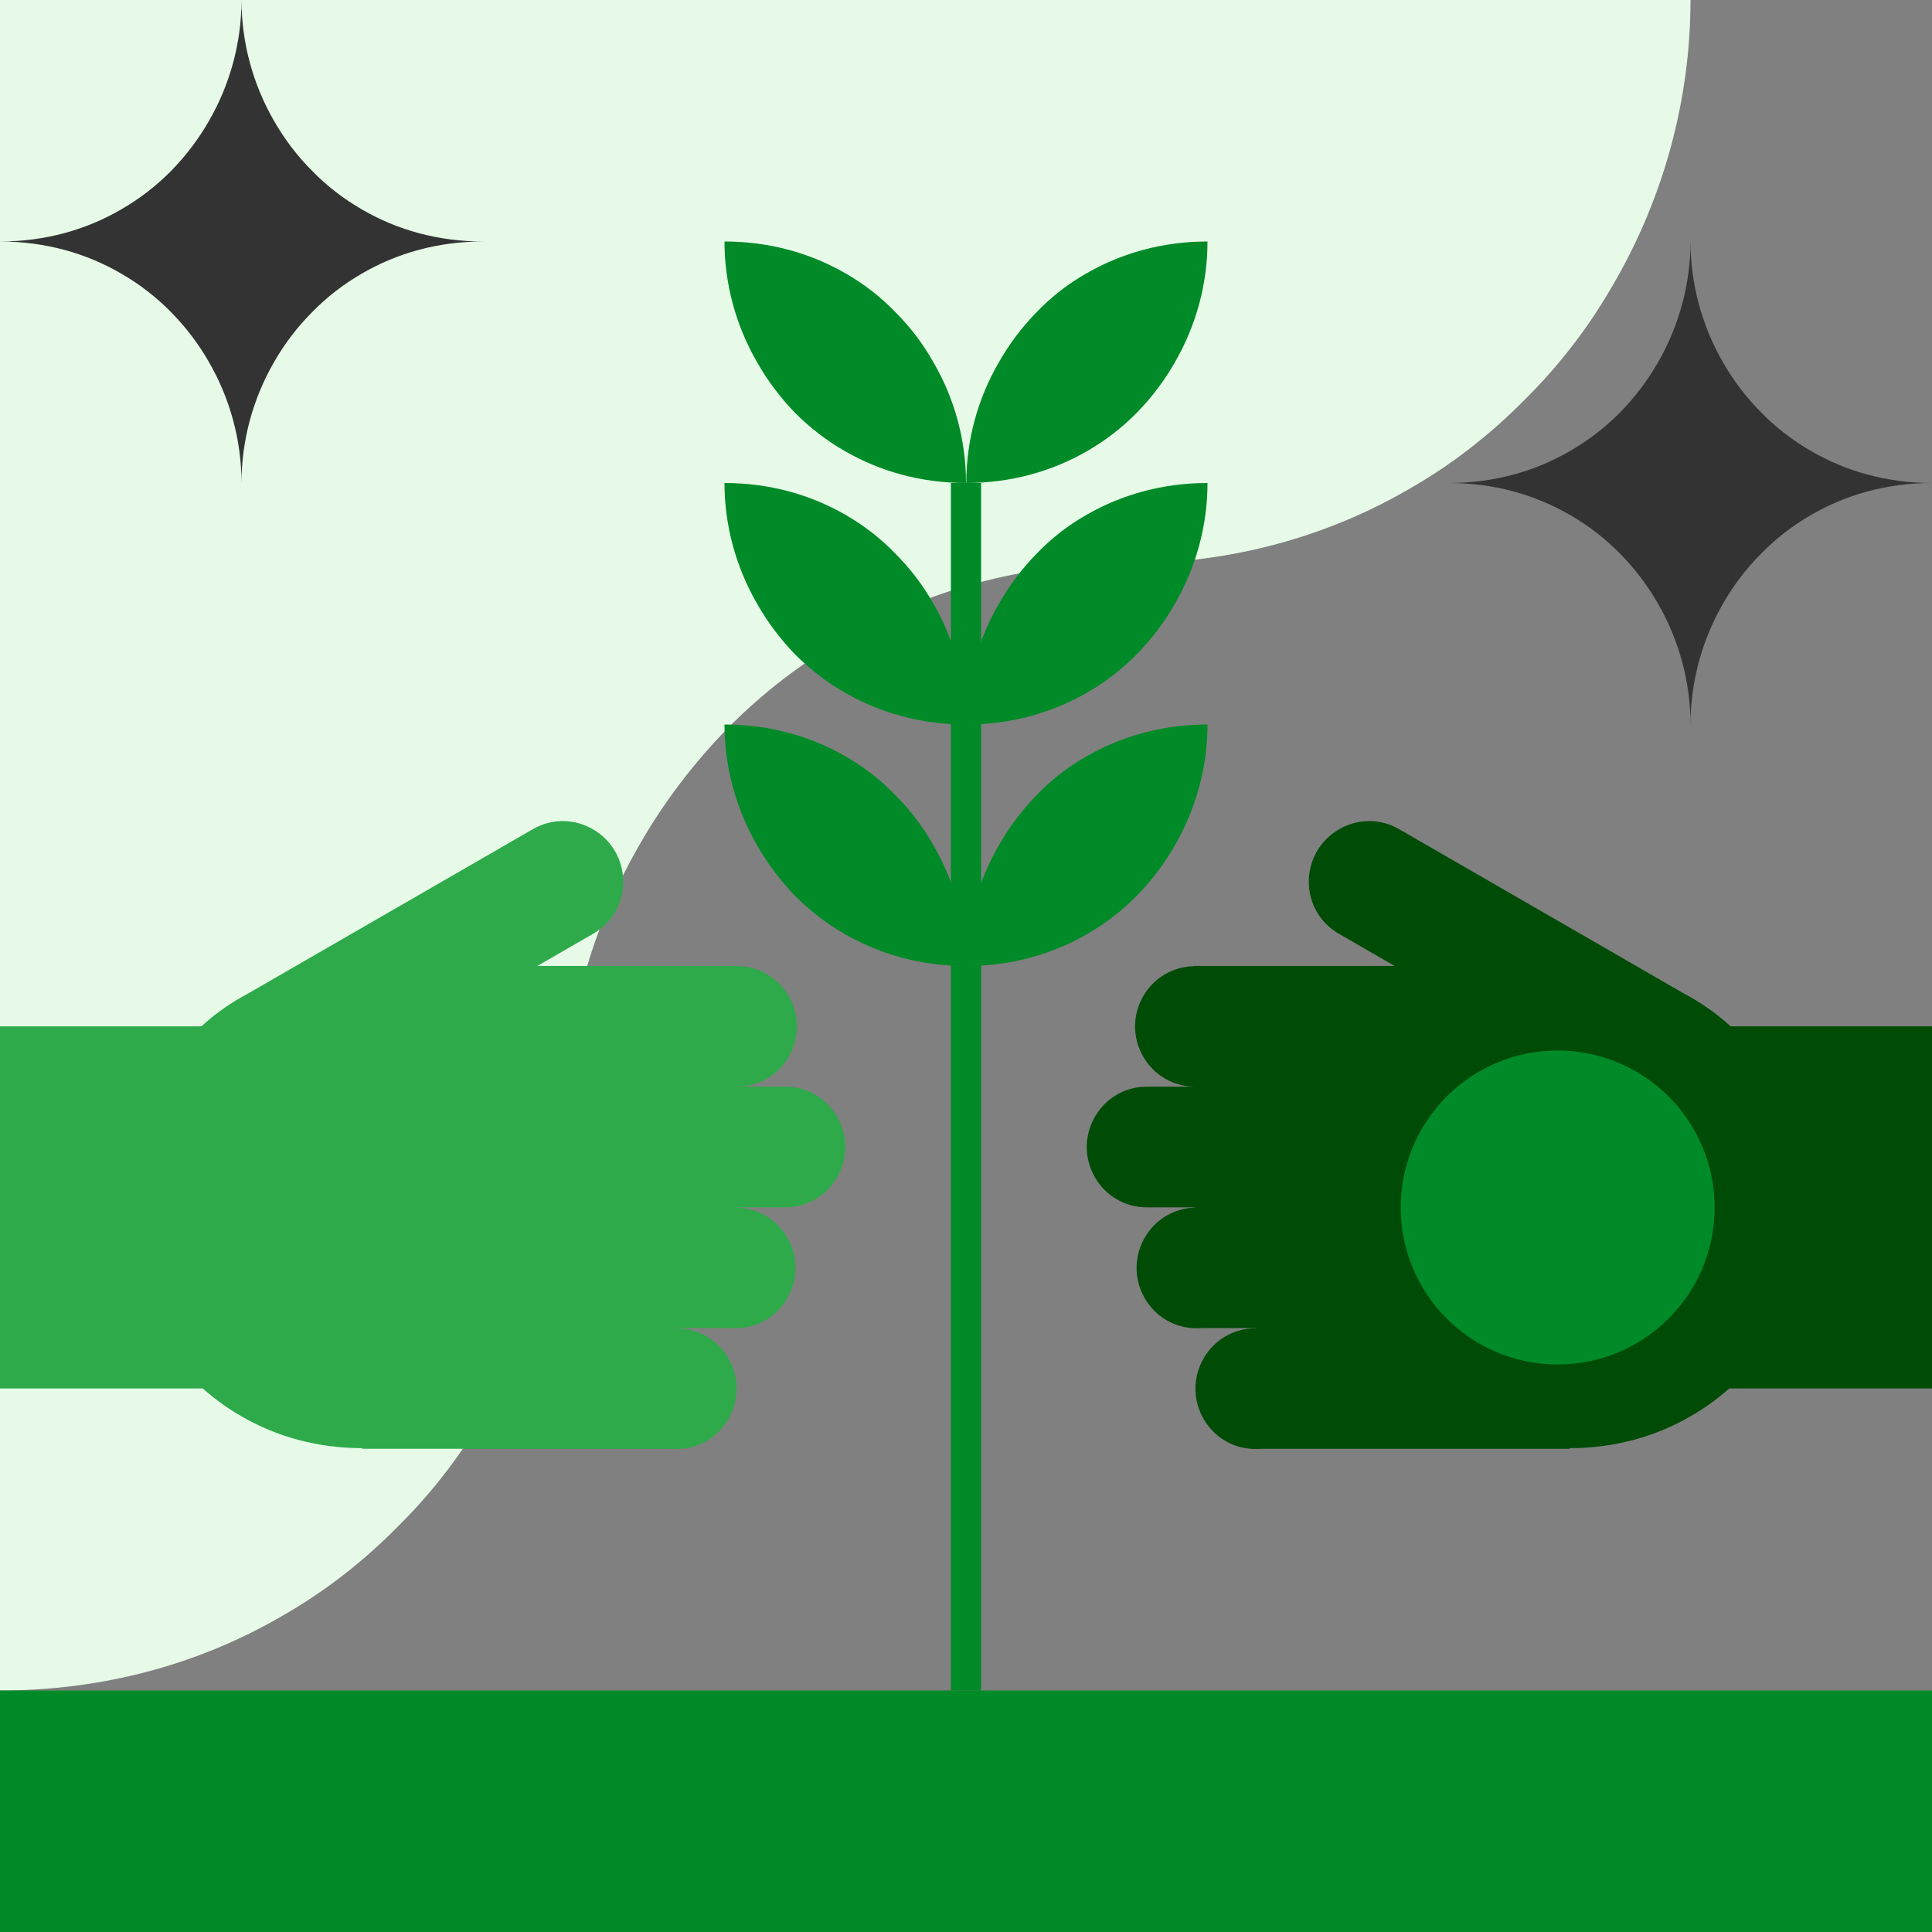 <svg width="64" height="64" viewBox="0 0 64 64" fill="none" xmlns="http://www.w3.org/2000/svg">
<rect x="0" y="0" width="64" height="64" fill="#808080" stroke="none"/>
<g clip-path="url(#clip0_5431_9276)">
<path d="M7.62939e-06 56L2.73372e-06 -2.73372e-06L56 -7.62939e-06C56 3.29 55.113 6.522 53.492 9.333C52.687 10.757 51.695 12.063 50.54 13.207C49.397 14.373 48.102 15.388 46.667 16.205C43.995 17.757 40.833 18.667 37.333 18.667C33.833 18.667 30.672 19.577 28 21.128C26.553 21.957 25.258 22.96 24.115 24.115C22.972 25.282 21.98 26.588 21.175 28C19.553 30.812 18.667 34.043 18.667 37.333C18.667 40.623 17.78 43.855 16.158 46.667C15.353 48.09 14.362 49.397 13.207 50.54C12.063 51.707 10.768 52.722 9.333 53.538C6.662 55.09 3.5 56 7.62939e-06 56Z" fill="#E6FAE7"/>
<path d="M32 32C33.5 32 34.85 31.61 36 30.95C36.61 30.6 37.17 30.17 37.66 29.67C38.15 29.17 38.58 28.6 38.92 28C39.62 26.79 40 25.41 40 24C38.5 24 37.15 24.39 36 25.05C35.38 25.4 34.83 25.83 34.34 26.34C33.85 26.84 33.43 27.4 33.09 28C32.39 29.2 32.01 30.58 32.01 32H32Z" fill="#008A28"/>
<path d="M24 24C24 25.41 24.38 26.79 25.08 28C25.42 28.6 25.84 29.16 26.33 29.67C26.82 30.16 27.38 30.6 28 30.95C29.15 31.61 30.5 32 32 32C32 30.58 31.62 29.2 30.92 28C30.58 27.39 30.15 26.83 29.66 26.34C29.17 25.83 28.61 25.4 28 25.05C26.85 24.39 25.5 24 24 24Z" fill="#008A28"/>
<path d="M32 16C33.5 16 34.85 15.61 36 14.95C36.61 14.6 37.17 14.17 37.66 13.67C38.15 13.17 38.58 12.6 38.92 12C39.62 10.79 40 9.41 40 8C38.5 8 37.15 8.39 36 9.05C35.38 9.4 34.83 9.83 34.34 10.34C33.85 10.84 33.43 11.4 33.09 12C32.39 13.2 32.01 14.58 32.01 16H32Z" fill="#008A28"/>
<path d="M24 8C24 9.41 24.38 10.79 25.08 12C25.42 12.6 25.84 13.16 26.33 13.67C26.82 14.16 27.38 14.6 28 14.95C29.15 15.61 30.5 16 32 16C32 14.58 31.62 13.2 30.92 12C30.58 11.39 30.15 10.83 29.66 10.34C29.17 9.83 28.61 9.4 28 9.05C26.85 8.39 25.5 8 24 8Z" fill="#008A28"/>
<path d="M32 24C33.5 24 34.85 23.61 36 22.95C36.61 22.6 37.17 22.17 37.66 21.67C38.15 21.17 38.58 20.6 38.92 20C39.62 18.79 40 17.41 40 16C38.5 16 37.15 16.39 36 17.05C35.38 17.4 34.83 17.83 34.34 18.34C33.85 18.84 33.43 19.4 33.09 20C32.39 21.2 32.01 22.58 32.01 24H32Z" fill="#008A28"/>
<path d="M24 16C24 17.41 24.38 18.79 25.08 20C25.42 20.6 25.84 21.16 26.33 21.67C26.82 22.16 27.38 22.6 28 22.95C29.15 23.61 30.5 24 32 24C32 22.58 31.62 21.2 30.92 20C30.58 19.39 30.15 18.83 29.66 18.34C29.17 17.83 28.61 17.4 28 17.05C26.85 16.39 25.5 16 24 16Z" fill="#008A28"/>
<path d="M32.5 56V16H31.5L31.5 56H32.5Z" fill="#008A28"/>
<path d="M16 8C14.5 8 13.145 8.39 12 9.055C11.385 9.41 10.825 9.84 10.34 10.34C9.845 10.835 9.42 11.395 9.075 12C8.38 13.205 8 14.59 8 16C8 14.59 7.62 13.205 6.925 12C6.58 11.395 6.155 10.835 5.665 10.34C5.175 9.84 4.62 9.41 4 9.055C2.855 8.39 1.5 8 0 8C1.5 8 2.855 7.61 4 6.945C4.62 6.59 5.175 6.16 5.665 5.665C6.155 5.165 6.58 4.605 6.925 4C7.62 2.795 8 1.41 8 0C8 1.41 8.38 2.795 9.075 4C9.42 4.605 9.845 5.165 10.34 5.66C10.825 6.16 11.385 6.59 12 6.945C13.145 7.61 14.5 8 16 8Z" fill="#333333"/>
<path d="M64 16C62.5 16 61.145 16.39 60 17.055C59.385 17.41 58.825 17.84 58.34 18.34C57.845 18.835 57.42 19.395 57.075 20C56.38 21.205 56 22.59 56 24C56 22.59 55.62 21.205 54.925 20C54.58 19.395 54.155 18.835 53.665 18.34C53.175 17.84 52.62 17.41 52 17.055C50.855 16.39 49.5 16 48 16C49.5 16 50.855 15.61 52 14.945C52.62 14.59 53.175 14.16 53.665 13.665C54.155 13.165 54.58 12.605 54.925 12C55.62 10.795 56 9.41 56 8C56 9.41 56.38 10.795 57.075 12C57.42 12.605 57.845 13.165 58.34 13.66C58.825 14.16 59.385 14.59 60 14.945C61.145 15.61 62.5 16 64 16Z" fill="#333333"/>
<path d="M64 56H0V64H64V56Z" fill="#008A28"/>
<path fill-rule="evenodd" clip-rule="evenodd" d="M20.644 29.203C20.644 28.856 20.553 28.509 20.377 28.203C20.2 27.898 19.945 27.646 19.644 27.472C19.494 27.384 19.331 27.316 19.163 27.27C18.995 27.223 18.821 27.199 18.642 27.2C18.319 27.199 17.985 27.28 17.666 27.459L17.666 27.459L17.66 27.463C17.655 27.466 17.65 27.469 17.645 27.471C17.64 27.474 17.634 27.477 17.63 27.48L8.271 32.881C8.18 32.93 8.089 32.98 8 33.032C7.52 33.305 7.076 33.63 6.671 33.998H0V45.994H6.716C7.109 46.342 7.537 46.654 8 46.917C9.145 47.582 10.5 47.972 12 47.972H12V47.993H22.227C22.284 47.998 22.341 48 22.4 48C22.775 48 23.114 47.903 23.4 47.736C23.555 47.648 23.694 47.54 23.816 47.416C23.939 47.291 24.045 47.151 24.131 47C24.305 46.699 24.4 46.353 24.4 46.001C24.4 45.648 24.305 45.302 24.131 45.001C24.045 44.85 23.939 44.71 23.816 44.586C23.694 44.461 23.555 44.354 23.4 44.265C23.114 44.099 22.775 44.001 22.4 44.001V43.994H24.177C24.234 43.999 24.291 44.001 24.35 44.001C24.725 44.001 25.064 43.904 25.35 43.738C25.505 43.649 25.644 43.541 25.766 43.418C25.889 43.293 25.995 43.153 26.081 43.002C26.255 42.701 26.35 42.354 26.35 42.002C26.35 41.65 26.255 41.303 26.081 41.002C25.995 40.851 25.889 40.711 25.766 40.587C25.644 40.463 25.505 40.355 25.35 40.266C25.077 40.108 24.755 40.011 24.4 40.003V39.996H26C26.375 39.996 26.714 39.898 27 39.732C27.155 39.643 27.294 39.536 27.416 39.412C27.539 39.287 27.645 39.147 27.731 38.996C27.905 38.695 28 38.349 28 37.996C28 37.644 27.905 37.298 27.731 36.997C27.645 36.846 27.539 36.706 27.416 36.582C27.294 36.457 27.155 36.349 27 36.261C26.714 36.094 26.375 35.997 26 35.997H24.45V35.996C24.805 35.988 25.127 35.892 25.4 35.734C25.555 35.645 25.694 35.538 25.816 35.414C25.939 35.29 26.045 35.15 26.131 34.999C26.305 34.699 26.4 34.353 26.4 34.001C26.4 33.65 26.305 33.304 26.131 33.003C26.045 32.852 25.939 32.713 25.816 32.589C25.694 32.464 25.555 32.357 25.4 32.269C25.127 32.11 24.805 32.014 24.45 32.006V31.998H17.801L19.666 30.922L19.666 30.922C19.98 30.736 20.218 30.487 20.379 30.206C20.468 30.052 20.535 29.89 20.579 29.721C20.623 29.552 20.645 29.377 20.644 29.203Z" fill="#2EAA4A"/>
<path fill-rule="evenodd" clip-rule="evenodd" d="M43.356 29.203C43.356 28.856 43.447 28.509 43.623 28.203C43.8 27.898 44.055 27.646 44.356 27.472C44.506 27.384 44.669 27.316 44.837 27.27C45.005 27.223 45.179 27.199 45.358 27.2C45.681 27.199 46.016 27.28 46.334 27.459L46.334 27.459L46.34 27.463C46.345 27.466 46.35 27.469 46.355 27.471C46.361 27.474 46.365 27.477 46.37 27.48L55.729 32.881C55.82 32.93 55.911 32.98 56 33.032C56.48 33.305 56.924 33.63 57.329 33.998H64V45.994H57.284C56.891 46.342 56.463 46.654 56 46.917C54.855 47.582 53.5 47.972 52 47.972H52V47.993H41.773C41.716 47.998 41.659 48 41.6 48C41.225 48 40.886 47.903 40.6 47.736C40.445 47.648 40.306 47.54 40.184 47.416C40.061 47.291 39.955 47.151 39.869 47C39.695 46.699 39.6 46.353 39.6 46.001C39.6 45.648 39.695 45.302 39.869 45.001C39.955 44.85 40.061 44.71 40.184 44.586C40.306 44.461 40.445 44.354 40.6 44.265C40.886 44.099 41.225 44.001 41.6 44.001V43.994H39.823C39.766 43.999 39.709 44.001 39.65 44.001C39.275 44.001 38.936 43.904 38.65 43.738C38.495 43.649 38.356 43.541 38.234 43.418C38.111 43.293 38.005 43.153 37.919 43.002C37.745 42.701 37.65 42.354 37.65 42.002C37.65 41.65 37.745 41.303 37.919 41.002C38.005 40.851 38.111 40.711 38.234 40.587C38.356 40.463 38.495 40.355 38.65 40.266C38.923 40.108 39.245 40.011 39.6 40.003V39.996H38C37.625 39.996 37.286 39.898 37 39.732C36.845 39.643 36.706 39.536 36.584 39.412C36.461 39.287 36.355 39.147 36.269 38.996C36.095 38.695 36 38.349 36 37.996C36 37.644 36.095 37.298 36.269 36.997C36.355 36.846 36.461 36.706 36.584 36.582C36.706 36.457 36.845 36.349 37 36.261C37.286 36.094 37.625 35.997 38 35.997H39.55V35.996C39.195 35.988 38.873 35.892 38.6 35.734C38.445 35.645 38.306 35.538 38.184 35.414C38.061 35.29 37.955 35.15 37.869 34.999C37.695 34.699 37.6 34.353 37.6 34.001C37.6 33.65 37.695 33.304 37.869 33.003C37.955 32.852 38.061 32.713 38.184 32.589C38.306 32.464 38.445 32.357 38.6 32.269C38.873 32.11 39.195 32.014 39.55 32.006V31.998H46.199L44.334 30.922L44.334 30.922C44.02 30.736 43.782 30.487 43.621 30.206C43.532 30.052 43.465 29.89 43.421 29.721C43.377 29.552 43.355 29.377 43.356 29.203Z" fill="#004C07"/>
<path d="M51.6 45.2C54.472 45.2 56.8 42.872 56.8 40C56.8 37.128 54.472 34.8 51.6 34.8C48.728 34.8 46.4 37.128 46.4 40C46.4 42.872 48.728 45.2 51.6 45.2Z" fill="#008A28"/>
</g>
<defs>
<clipPath id="clip0_5431_9276">
<rect width="64" height="64" fill="white"/>
</clipPath>
</defs>
</svg>
